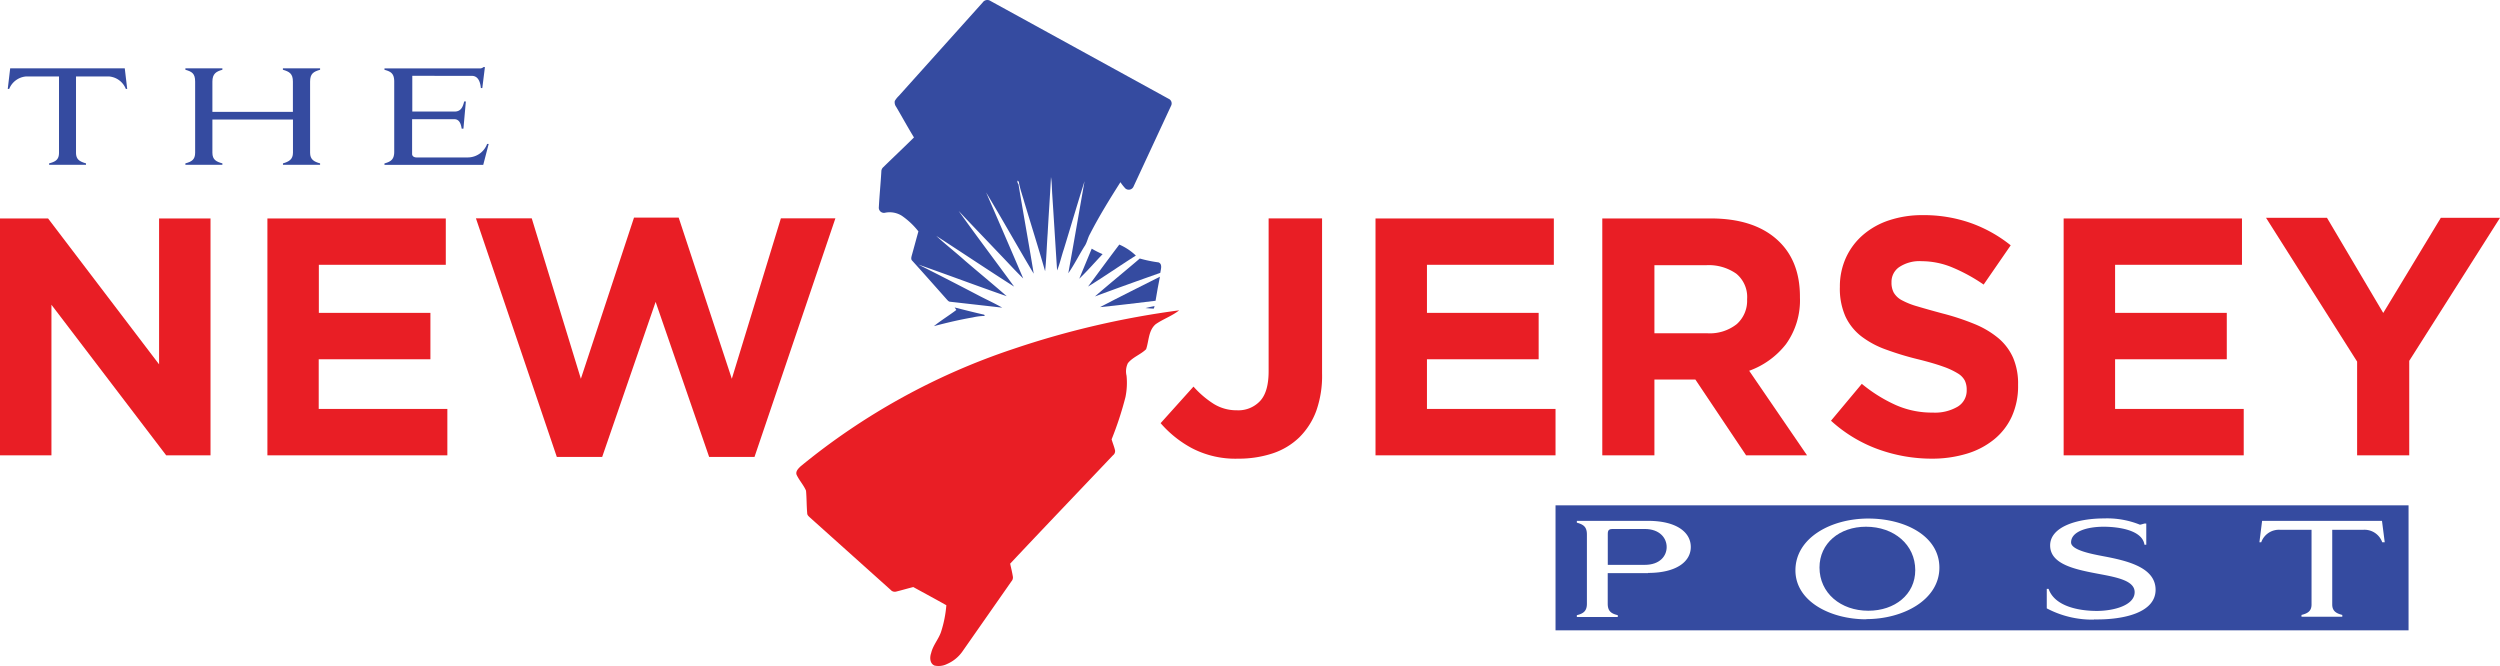 <svg xmlns:dc="http://purl.org/dc/elements/1.1/" xmlns:cc="http://creativecommons.org/ns#" xmlns:rdf="http://www.w3.org/1999/02/22-rdf-syntax-ns#" xmlns:svg="http://www.w3.org/2000/svg" xmlns="http://www.w3.org/2000/svg" id="Layer_1" data-name="Layer 1" viewBox="0 0 399.96 106.549" width="399.96" height="106.549"><defs id="defs4"><style id="style2">.cls-1{fill:#e91e25;}.cls-2{fill:#354ba0;}</style></defs><path class="cls-1" d="m 26.59,72.848 -18.36,-24.09 v 24.09 H 0 v -37.9 h 7.69 l 17.76,23.34 v -23.34 h 8.23 v 37.9 z" id="path6"></path><path class="cls-1" d="m 42.78,72.848 v -37.9 h 28.54 v 7.42 H 51.01 v 7.69 h 17.85 v 7.42 H 50.99 v 7.95 h 20.58 v 7.42 z" id="path8"></path><path class="cls-1" d="m 120.71,73.098 h -7.26 l -8.56,-24.8 -8.55,24.8 h -7.26 l -12.94,-38.17 h 8.93 l 7.86,25.67 8.5,-25.78 h 7.15 l 8.5,25.78 7.85,-25.67 h 8.72 z" id="path10"></path><path class="cls-1" d="m 210.58,65.738 a 11.62,11.62 0 0 1 -2.73,4.25 11.18,11.18 0 0 1 -4.26,2.55 17.29,17.29 0 0 1 -5.47,0.84 15.05,15.05 0 0 1 -7.44,-1.68 17.64,17.64 0 0 1 -5,-4 l 5.26,-5.85 a 15.1,15.1 0 0 0 3.27,2.79 6.89,6.89 0 0 0 3.66,1 4.75,4.75 0 0 0 3.73,-1.49 q 1.37,-1.48 1.36,-4.79 v -24.42 h 8.55 v 24.8 a 16.8,16.8 0 0 1 -0.93,6 z" id="path12"></path><path class="cls-1" d="m 220.06,72.848 v -37.9 h 28.53 v 7.42 h -20.3 v 7.69 h 17.87 v 7.42 h -17.87 v 7.95 h 20.57 v 7.42 z" id="path14"></path><path class="cls-1" d="m 279.35,72.848 -8.12,-12.13 h -6.55 v 12.13 h -8.34 v -37.9 h 17.33 q 6.77,0 10.53,3.3 3.76,3.3 3.76,9.21 v 0.1 a 12,12 0 0 1 -2.24,7.51 13.1,13.1 0 0 1 -5.88,4.25 l 9.26,13.53 z m 0.16,-25 a 4.82,4.82 0 0 0 -1.73,-4.06 7.66,7.66 0 0 0 -4.82,-1.36 h -8.28 v 10.89 h 8.45 a 6.94,6.94 0 0 0 4.73,-1.47 5,5 0 0 0 1.65,-3.9 z" id="path16"></path><path class="cls-1" d="m 321.86,66.628 a 10.15,10.15 0 0 1 -2.85,3.68 12.71,12.71 0 0 1 -4.37,2.28 19.08,19.08 0 0 1 -5.62,0.79 25.21,25.21 0 0 1 -8.51,-1.49 22.64,22.64 0 0 1 -7.58,-4.58 l 4.93,-5.9 a 24,24 0 0 0 5.34,3.35 14.23,14.23 0 0 0 6,1.25 7.19,7.19 0 0 0 4,-0.95 3,3 0 0 0 1.44,-2.62 v -0.11 a 3.31,3.31 0 0 0 -0.3,-1.44 3,3 0 0 0 -1.14,-1.16 12,12 0 0 0 -2.33,-1.08 c -1,-0.36 -2.29,-0.74 -3.89,-1.14 a 47.13,47.13 0 0 1 -5.21,-1.57 14.55,14.55 0 0 1 -4,-2.14 8.7,8.7 0 0 1 -2.53,-3.17 10.94,10.94 0 0 1 -0.89,-4.71 v -0.07 a 11.06,11.06 0 0 1 1,-4.68 10.66,10.66 0 0 1 2.72,-3.6 12.23,12.23 0 0 1 4.18,-2.33 16.77,16.77 0 0 1 5.35,-0.82 22.67,22.67 0 0 1 7.66,1.25 22,22 0 0 1 6.42,3.58 l -4.33,6.28 a 27.32,27.32 0 0 0 -5,-2.74 12.82,12.82 0 0 0 -4.87,-1 5.89,5.89 0 0 0 -3.65,0.95 2.86,2.86 0 0 0 -1.22,2.35 v 0.11 a 3.34,3.34 0 0 0 0.35,1.6 3.22,3.22 0 0 0 1.28,1.22 12.12,12.12 0 0 0 2.52,1 q 1.6,0.48 4.05,1.14 a 39,39 0 0 1 5.13,1.7 14.55,14.55 0 0 1 3.8,2.27 8.7,8.7 0 0 1 2.33,3.12 10.47,10.47 0 0 1 0.79,4.27 v 0.11 a 11.74,11.74 0 0 1 -1,5 z" id="path18"></path><path class="cls-1" d="m 330.15,72.848 v -37.9 h 28.53 v 7.42 h -20.3 v 7.69 h 17.87 v 7.42 h -17.87 v 7.95 h 20.58 v 7.42 z" id="path20"></path><path class="cls-1" d="m 385.44,57.728 v 15.12 h -8.34 v -15 l -14.57,-23 h 9.75 l 9,15.22 9.21,-15.22 h 9.47 z" id="path22"></path><path class="cls-2" d="m 298.53,84.268 c -4.24,0 -7.44,2.65 -7.44,6.52 0,4.09 3.39,6.92 7.81,6.92 4.24,0 7.51,-2.6 7.51,-6.49 0,-4.09 -3.41,-6.95 -7.88,-6.95 z" id="path24"></path><path class="cls-2" d="m 263.12,84.628 h -4.9 c -0.6,0 -1,0 -1,0.74 v 5 h 5.91 c 2.42,0 3.51,-1.42 3.51,-2.85 0,-1.43 -1.1,-2.89 -3.52,-2.89 z" id="path26"></path><path class="cls-2" d="M 248.86,80.848 V 100.848 H 385.33 V 80.848 Z m 14.8,10.84 h -6.45 v 4.89 c 0,1.18 0.53,1.58 1.61,1.84 v 0.29 h -6.55 v -0.29 c 1.05,-0.26 1.61,-0.66 1.61,-1.84 v -11.06 c 0,-1.24 -0.56,-1.61 -1.61,-1.9 v -0.29 h 11.39 c 4.59,0 6.84,1.84 6.84,4.18 0,2.34 -2.3,4.15 -6.84,4.15 z m 34.91,7.39 c -5.77,0 -11.33,-2.89 -11.33,-7.83 0,-5.19 5.67,-8.29 11.66,-8.29 5.81,0 11.37,2.75 11.37,7.86 0,5.11 -5.72,8.23 -11.7,8.23 z m 36.45,0.05 a 15.57,15.57 0 0 1 -7.57,-1.8 v -3.12 h 0.29 c 1,2.87 5,3.53 7.71,3.53 2.71,0 6.06,-0.89 6.06,-3 0,-1.77 -2.58,-2.33 -5.46,-2.87 -3.82,-0.72 -8.06,-1.49 -8.06,-4.61 0,-3 4.36,-4.32 8.64,-4.32 a 14,14 0 0 1 5.71,1 c 0.14,0 0.31,-0.06 0.74,-0.18 h 0.29 v 3.39 h -0.29 c -0.37,-2.5 -4.61,-2.88 -6.51,-2.88 -2.75,0 -5.23,0.79 -5.23,2.51 0,1.26 3.47,1.88 5.06,2.19 3.85,0.72 8.46,1.77 8.46,5.39 0,3.62 -5,4.82 -9.84,4.74 z m 46.1,-12.37 a 3,3 0 0 0 -3,-2 h -5 v 11.95 c 0,1.05 0.64,1.43 1.61,1.67 v 0.29 h -6.53 v -0.29 c 1,-0.24 1.61,-0.62 1.61,-1.67 v -11.95 h -5.05 a 3,3 0 0 0 -3,2 h -0.29 l 0.43,-3.43 h 19.18 l 0.44,3.43 z" id="path28"></path><path class="cls-2" d="m 13.76,26.138 v 0.23 h -5.9 v -0.23 c 1,-0.27 1.58,-0.58 1.58,-1.7 v -12.21 H 4.23 a 3.19,3.19 0 0 0 -2.76,2 H 1.24 l 0.39,-3.3 h 18.33 l 0.39,3.3 h -0.22 a 3.16,3.16 0 0 0 -2.76,-2 h -5.21 v 12.21 c 0.01,1.12 0.63,1.41 1.6,1.7 z" id="path30"></path><path class="cls-2" d="m 51.21,10.928 v 0.23 c -1.06,0.31 -1.6,0.62 -1.6,1.9 v 11.38 c 0,1.08 0.62,1.43 1.6,1.7 v 0.23 h -5.94 v -0.23 c 0.93,-0.27 1.6,-0.62 1.6,-1.7 v -5.32 H 33.98 v 5.32 c 0,1.12 0.62,1.43 1.6,1.7 v 0.23 h -5.92 v -0.23 c 1,-0.27 1.56,-0.6 1.56,-1.7 v -11.38 c 0,-1.3 -0.5,-1.59 -1.56,-1.9 v -0.23 h 5.92 v 0.23 c -1,0.28 -1.6,0.64 -1.6,1.9 v 4.84 h 12.88 v -4.84 c 0,-1.28 -0.56,-1.59 -1.6,-1.9 v -0.23 z" id="path32"></path><path class="cls-2" d="m 65.96,12.128 v 5.72 h 6.75 c 1,0 1.33,-0.67 1.55,-1.62 h 0.27 l -0.39,4.36 h -0.28 c -0.1,-0.69 -0.33,-1.52 -1.18,-1.52 h -6.75 v 5.56 c 0,0.38 0.34,0.56 0.71,0.56 h 8.22 a 3.31,3.31 0 0 0 3.07,-2.16 h 0.25 l -0.87,3.35 h -15.8 v -0.23 c 1,-0.29 1.56,-0.62 1.56,-1.87 v -11.21 c 0,-1.3 -0.52,-1.62 -1.56,-1.9 v -0.23 h 15.4 a 0.83,0.83 0 0 0 0.44,-0.21 h 0.23 l -0.42,3.36 h -0.23 c -0.06,-0.62 -0.27,-1.95 -1.43,-1.95 z" id="path34"></path><path class="cls-2" d="m 157.22,0.388 a 0.9,0.9 0 0 1 1.25,-0.23 L 186.95,15.798 a 0.81,0.81 0 0 1 0.4,1.13 l -6,12.91 a 0.83,0.83 0 0 1 -1.31,0.31 7.62,7.62 0 0 1 -0.79,-1 c -1.72,2.71 -3.41,5.44 -4.87,8.29 -0.38,0.65 -0.47,1.41 -0.9,2 -0.88,1.41 -1.62,2.92 -2.57,4.28 0.89,-4.91 1.73,-9.82 2.6,-14.73 -1.14,3.61 -2.2,7.24 -3.31,10.87 -0.38,1.12 -0.63,2.3 -1.08,3.41 -0.27,-4.07 -0.51,-8.13 -0.78,-12.19 -0.06,-0.92 -0.05,-1.84 -0.2,-2.75 -0.15,3 -0.37,6 -0.53,9 -0.15,2 -0.2,4.05 -0.41,6.06 -1.05,-3.68 -2.21,-7.34 -3.31,-11 -0.29,-1.06 -0.69,-2.1 -0.88,-3.2 0,-0.11 -0.23,-0.44 -0.24,-0.17 a 0.68,0.68 0 0 0 0.17,0.45 c 0.79,4.78 1.66,9.54 2.44,14.32 -2.58,-4.3 -5,-8.67 -7.62,-13 q 3,6.87 5.94,13.76 c -1.27,-1.22 -2.45,-2.54 -3.67,-3.8 -2.22,-2.34 -4.46,-4.66 -6.66,-7 2.9,4.07 5.93,8.07 8.88,12.11 -4.18,-2.66 -8.3,-5.43 -12.46,-8.12 1.49,1.38 3.1,2.63 4.63,4 2.2,1.89 4.45,3.73 6.64,5.65 -4.74,-1.64 -9.42,-3.42 -14.16,-5.07 3.26,1.63 6.5,3.3 9.75,5 1.23,0.64 2.49,1.21 3.69,1.9 l -8.3,-0.94 c -0.24,0 -0.39,-0.18 -0.54,-0.34 -1.85,-2.08 -3.69,-4.17 -5.56,-6.23 -0.24,-0.22 -0.14,-0.57 -0.07,-0.84 0.36,-1.28 0.7,-2.57 1.06,-3.85 a 12,12 0 0 0 -2.7,-2.53 3.69,3.69 0 0 0 -2.7,-0.44 0.82,0.82 0 0 1 -0.93,-0.9 c 0.1,-1.89 0.29,-3.79 0.4,-5.68 a 0.92,0.92 0 0 1 0.31,-0.72 c 1.62,-1.59 3.29,-3.15 4.91,-4.76 -1,-1.63 -1.89,-3.27 -2.85,-4.9 a 1.2,1.2 0 0 1 -0.22,-0.93 3.67,3.67 0 0 1 0.65,-0.82 z" id="path36"></path><path class="cls-2" d="m 174.07,45.848 c 1.66,-2.24 3.31,-4.49 5,-6.72 a 9,9 0 0 1 2.65,1.76 c -2.58,1.63 -5.07,3.37 -7.65,4.96 z" id="path38"></path><path class="cls-2" d="m 172.66,44.598 2,-4.82 a 12.9,12.9 0 0 0 1.74,0.88 c -1.24,1.3 -2.43,2.68 -3.74,3.94 z" id="path40"></path><path class="cls-2" d="m 182.35,41.358 a 20.87,20.87 0 0 0 3,0.62 c 0.67,0.27 0.35,1.14 0.28,1.67 -3.49,1.24 -7,2.49 -10.46,3.78 2.38,-2.07 4.81,-4.04 7.18,-6.07 z" id="path42"></path><path class="cls-2" d="m 175.98,49.138 c 3.17,-1.66 6.39,-3.25 9.59,-4.87 -0.27,1.28 -0.48,2.57 -0.7,3.85 -2.96,0.35 -5.93,0.73 -8.89,1.02 z" id="path44"></path><path class="cls-2" d="m 183.26,49.288 c 0.47,-0.14 1,-0.22 1.45,-0.32 0,0.13 -0.09,0.27 -0.13,0.41 -0.44,-0.03 -0.88,-0.04 -1.32,-0.09 z" id="path46"></path><path class="cls-2" d="m 153,49.588 -0.27,-0.4 c 1.57,0.4 3.15,0.8 4.73,1.16 l 0.09,0.2 a 8.74,8.74 0 0 0 -1.9,0.23 c -2.1,0.36 -4.18,0.85 -6.24,1.4 1.14,-0.93 2.45,-1.72 3.59,-2.59 z" id="path48"></path><path class="cls-1" d="m 162.05,55.848 a 140,140 0 0 1 26.6,-6.2 c -1.15,0.91 -2.57,1.39 -3.76,2.22 -1.17,1 -1.07,2.65 -1.53,4 -0.87,0.86 -2.15,1.26 -2.92,2.24 a 3,3 0 0 0 -0.21,2 11.39,11.39 0 0 1 -0.17,3.4 53.71,53.71 0 0 1 -2.22,6.78 c 0.17,0.59 0.41,1.16 0.55,1.76 a 0.83,0.83 0 0 1 -0.33,0.79 c -5.48,5.78 -11,11.54 -16.45,17.34 0.15,0.7 0.33,1.4 0.44,2.12 a 0.92,0.92 0 0 1 -0.23,0.7 l -7.85,11.23 a 5.81,5.81 0 0 1 -2.46,2 3,3 0 0 1 -2,0.25 c -0.77,-0.32 -0.79,-1.32 -0.54,-2 0.28,-1.23 1.16,-2.18 1.57,-3.35 a 18.53,18.53 0 0 0 0.86,-4.3 c -1.77,-1 -3.53,-1.94 -5.29,-2.91 -0.92,0.23 -1.83,0.5 -2.75,0.73 a 0.86,0.86 0 0 1 -0.86,-0.27 l -12.86,-11.53 c -0.22,-0.21 -0.51,-0.42 -0.5,-0.75 -0.11,-1.2 -0.08,-2.4 -0.19,-3.6 -0.39,-0.91 -1.1,-1.66 -1.51,-2.55 -0.19,-0.55 0.29,-1 0.64,-1.34 a 106.8,106.8 0 0 1 33.97,-18.76 z" id="path50"></path></svg>